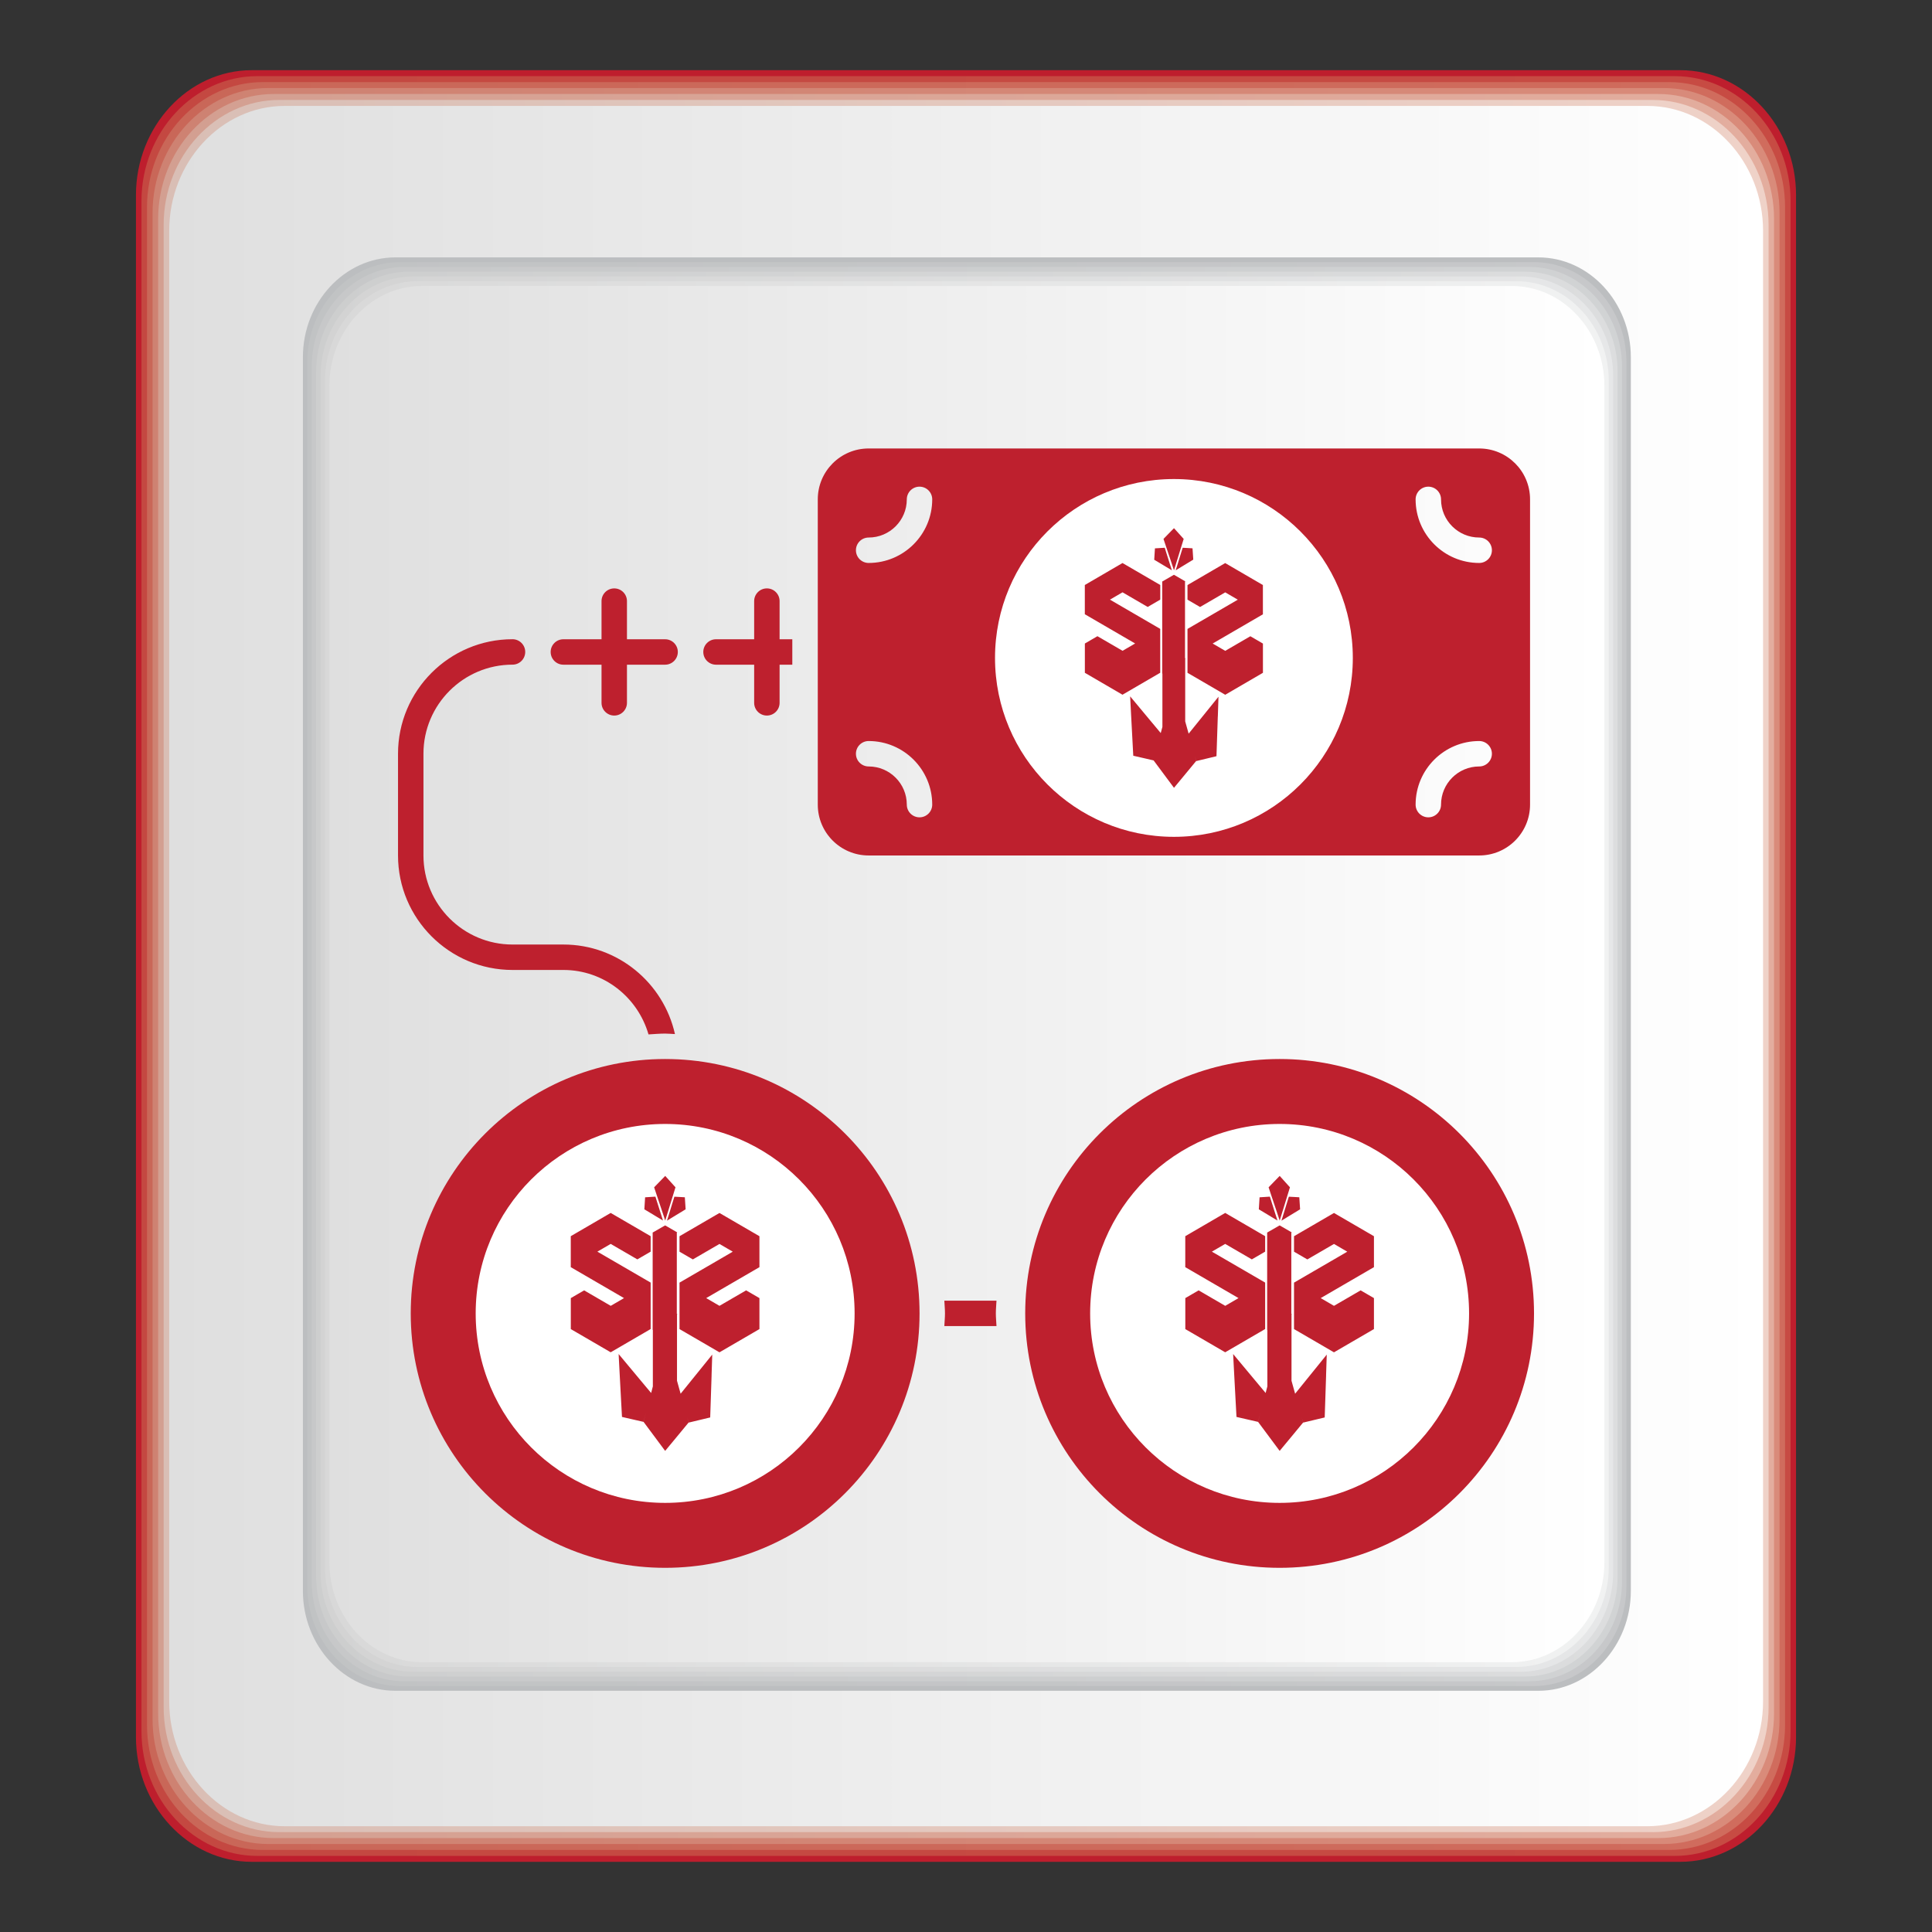 <?xml version="1.0" encoding="UTF-8"?>
<svg id="Layer_1" data-name="Layer 1" xmlns="http://www.w3.org/2000/svg" xmlns:xlink="http://www.w3.org/1999/xlink" version="1.1" viewBox="0 0 512 512">
  <rect x="0" y="0" width="512" height="512" fill="#333333" stroke="none"/>
  <defs>
    <style>
      .cls-1 {
        fill: url(#linear-gradient);
      }

      .cls-1, .cls-2, .cls-3, .cls-4, .cls-5, .cls-6, .cls-7, .cls-8, .cls-9, .cls-10, .cls-11, .cls-12, .cls-13, .cls-14, .cls-15, .cls-16 {
        stroke-width: 0px;
      }

      .cls-2 {
        fill: url(#linear-gradient-11);
      }

      .cls-3 {
        fill: url(#linear-gradient-12);
      }

      .cls-4 {
        fill: url(#linear-gradient-10);
      }

      .cls-5 {
        fill: #bcbec0;
      }

      .cls-6 {
        fill: #be202e;
      }

      .cls-7 {
        fill: #be1e2d;
      }

      .cls-8 {
        fill: url(#linear-gradient-4);
      }

      .cls-9 {
        fill: url(#linear-gradient-2);
      }

      .cls-10 {
        fill: url(#linear-gradient-3);
      }

      .cls-11 {
        fill: url(#linear-gradient-8);
      }

      .cls-12 {
        fill: url(#linear-gradient-9);
      }

      .cls-13 {
        fill: url(#linear-gradient-7);
      }

      .cls-14 {
        fill: url(#linear-gradient-5);
      }

      .cls-15 {
        fill: url(#linear-gradient-6);
      }

      .cls-16 {
        fill: #fff;
      }
    </style>
    <linearGradient id="linear-gradient" x1="37.5" y1="256" x2="474.51" y2="256" gradientUnits="userSpaceOnUse">
      <stop offset="0" stop-color="#c44841"/>
      <stop offset="1" stop-color="#c74b43"/>
    </linearGradient>
    <linearGradient id="linear-gradient-2" x1="38.97" y1="256.01" x2="473.06" y2="256.01" gradientUnits="userSpaceOnUse">
      <stop offset="0" stop-color="#c96758"/>
      <stop offset="1" stop-color="#d06c5d"/>
    </linearGradient>
    <linearGradient id="linear-gradient-3" x1="40.43" y1="256.01" x2="471.6" y2="256.01" gradientUnits="userSpaceOnUse">
      <stop offset="0" stop-color="#ce8272"/>
      <stop offset="1" stop-color="#d98b7a"/>
    </linearGradient>
    <linearGradient id="linear-gradient-4" x1="41.9" y1="256.01" x2="470.14" y2="256.01" gradientUnits="userSpaceOnUse">
      <stop offset="0" stop-color="#d39f91"/>
      <stop offset="1" stop-color="#e3ad9e"/>
    </linearGradient>
    <linearGradient id="linear-gradient-5" x1="43.37" y1="256.02" x2="468.68" y2="256.02" gradientUnits="userSpaceOnUse">
      <stop offset="0" stop-color="#d9beb5"/>
      <stop offset="1" stop-color="#efd2c8"/>
    </linearGradient>
    <linearGradient id="linear-gradient-6" x1="44.84" y1="256.02" x2="467.23" y2="256.02" gradientUnits="userSpaceOnUse">
      <stop offset="0" stop-color="#dfdfdf"/>
      <stop offset="1" stop-color="#fff"/>
    </linearGradient>
    <linearGradient id="linear-gradient-7" x1="81.45" y1="258.15" x2="431.02" y2="258.15" gradientUnits="userSpaceOnUse">
      <stop offset="0" stop-color="#c1c3c4"/>
      <stop offset="1" stop-color="#c7c8ca"/>
    </linearGradient>
    <linearGradient id="linear-gradient-8" x1="82.62" y1="258.15" x2="429.85" y2="258.15" gradientUnits="userSpaceOnUse">
      <stop offset="0" stop-color="#c7c8c9"/>
      <stop offset="1" stop-color="#d1d3d4"/>
    </linearGradient>
    <linearGradient id="linear-gradient-9" x1="83.79" y1="258.15" x2="428.68" y2="258.15" gradientUnits="userSpaceOnUse">
      <stop offset="0" stop-color="#cdcece"/>
      <stop offset="1" stop-color="#dcddde"/>
    </linearGradient>
    <linearGradient id="linear-gradient-10" x1="84.96" y1="258.15" x2="427.51" y2="258.15" gradientUnits="userSpaceOnUse">
      <stop offset="0" stop-color="#d3d3d3"/>
      <stop offset="1" stop-color="#e6e7e8"/>
    </linearGradient>
    <linearGradient id="linear-gradient-11" x1="86.13" y1="258.15" x2="426.34" y2="258.15" gradientUnits="userSpaceOnUse">
      <stop offset="0" stop-color="#d8d8d8"/>
      <stop offset="1" stop-color="#f1f2f2"/>
    </linearGradient>
    <linearGradient id="linear-gradient-12" x1="87.3" y1="258.14" x2="425.17" y2="258.14" xlink:href="#linear-gradient-6"/>
  </defs>
  <g>
    <g>
      <path class="cls-7" d="M445.3,493.4c16.89,0,30.67-14.87,30.67-33.06V51.7c0-18.19-13.78-33.1-30.67-33.1H66.7c-16.82,0-30.67,14.9-30.67,33.1v408.64c0,18.19,13.84,33.06,30.67,33.06h378.61Z"/>
      <path class="cls-1" d="M443.85,491.83c16.89,0,30.67-14.87,30.67-33.07V53.28c0-18.19-13.78-33.1-30.67-33.1H68.15c-16.82,0-30.66,14.9-30.66,33.1v405.48c0,18.19,13.83,33.07,30.66,33.07h375.69Z"/>
      <path class="cls-9" d="M442.39,490.25c16.89,0,30.67-14.88,30.67-33.07V54.86c0-18.19-13.78-33.1-30.67-33.1H69.61c-16.82,0-30.65,14.9-30.65,33.1v402.32c0,18.19,13.82,33.07,30.65,33.07h372.78Z"/>
      <path class="cls-10" d="M440.93,488.68c16.89,0,30.67-14.89,30.67-33.08V56.43c0-18.19-13.78-33.1-30.67-33.1H71.07c-16.82,0-30.64,14.9-30.64,33.1v399.17c0,18.19,13.81,33.08,30.64,33.08h369.86Z"/>
      <path class="cls-8" d="M439.47,487.11c16.89,0,30.67-14.89,30.67-33.09V58.01c0-18.19-13.78-33.1-30.67-33.1H72.53c-16.82,0-30.62,14.9-30.62,33.1v396.01c0,18.19,13.8,33.09,30.62,33.09h366.95Z"/>
      <path class="cls-14" d="M438.02,485.54c16.89,0,30.67-14.9,30.67-33.09V59.59c0-18.19-13.78-33.1-30.67-33.1H73.98c-16.82,0-30.61,14.9-30.61,33.1v392.85c0,18.19,13.79,33.09,30.61,33.09h364.03Z"/>
      <path class="cls-15" d="M44.84,450.87c0,18.19,13.78,33.1,30.6,33.1h361.12c16.89,0,30.67-14.9,30.67-33.1V61.17c0-18.19-13.78-33.1-30.67-33.1H75.44c-16.82,0-30.6,14.9-30.6,33.1v389.7Z"/>
    </g>
    <g>
      <path class="cls-5" d="M407.68,448.08c13.51,0,24.51-11.94,24.51-26.49V94.66c0-14.51-10.99-26.45-24.51-26.45H104.78c-13.51,0-24.51,11.94-24.51,26.45v326.93c0,14.55,10.99,26.49,24.51,26.49h302.9Z"/>
      <path class="cls-13" d="M406.51,446.82c13.51,0,24.51-11.94,24.51-26.49V95.92c0-14.51-10.99-26.45-24.51-26.45H105.95c-13.51,0-24.51,11.94-24.51,26.45v324.41c0,14.55,10.99,26.49,24.51,26.49h300.56Z"/>
      <path class="cls-11" d="M405.34,445.55c13.51,0,24.51-11.94,24.51-26.49V97.19c0-14.51-10.99-26.45-24.51-26.45H107.12c-13.51,0-24.51,11.94-24.51,26.45v321.88c0,14.55,10.99,26.49,24.51,26.49h298.22Z"/>
      <path class="cls-12" d="M404.17,444.29c13.51,0,24.51-11.94,24.51-26.49V98.45c0-14.51-10.99-26.45-24.51-26.45H108.29c-13.51,0-24.51,11.94-24.51,26.45v319.36c0,14.55,10.99,26.49,24.51,26.49h295.88Z"/>
      <path class="cls-4" d="M403,443.03c13.51,0,24.51-11.94,24.51-26.48V99.71c0-14.51-10.99-26.45-24.51-26.45H109.46c-13.51,0-24.51,11.94-24.51,26.45v316.83c0,14.55,10.99,26.48,24.51,26.48h293.54Z"/>
      <path class="cls-2" d="M401.83,441.76c13.51,0,24.51-11.94,24.51-26.48V100.97c0-14.51-10.99-26.45-24.51-26.45H110.63c-13.51,0-24.51,11.94-24.51,26.45v314.31c0,14.55,10.99,26.48,24.51,26.48h291.2Z"/>
      <path class="cls-3" d="M87.3,414.02c0,14.55,10.99,26.48,24.51,26.48h288.86c13.51,0,24.51-11.94,24.51-26.48V102.24c0-14.51-10.99-26.45-24.51-26.45H111.8c-13.51,0-24.51,11.94-24.51,26.45v311.78Z"/>
    </g>
  </g>
  <path class="cls-6" d="M392,118.85h-161.8c-7.45,0-13.48,6.04-13.48,13.48v80.9c0,7.45,6.04,13.48,13.48,13.48h161.8c7.45,0,13.48-6.04,13.48-13.48v-80.9c0-7.45-6.04-13.48-13.48-13.48M243.68,216.6c-1.86,0-3.37-1.51-3.37-3.37,0-5.58-4.54-10.11-10.11-10.11-1.86,0-3.37-1.51-3.37-3.37s1.51-3.37,3.37-3.37c9.3,0,16.85,7.56,16.85,16.85,0,1.86-1.51,3.37-3.37,3.37M230.2,149.19c-1.86,0-3.37-1.51-3.37-3.37s1.51-3.37,3.37-3.37c5.58,0,10.11-4.54,10.11-10.11,0-1.86,1.51-3.37,3.37-3.37s3.37,1.51,3.37,3.37c0,9.3-7.56,16.85-16.85,16.85M297.62,169.41h26.97c9.3,0,16.85,7.56,16.85,16.85s-7.56,16.85-16.85,16.85h-10.11v10.11c0,1.86-1.51,3.37-3.37,3.37s-3.37-1.51-3.37-3.37v-10.11h-23.6c-1.86,0-3.37-1.51-3.37-3.37s1.51-3.37,3.37-3.37h40.45c5.58,0,10.11-4.54,10.11-10.11s-4.54-10.11-10.11-10.11h-26.97c-9.3,0-16.85-7.56-16.85-16.85s7.56-16.85,16.85-16.85h10.11v-10.11c0-1.86,1.51-3.37,3.37-3.37s3.37,1.51,3.37,3.37v10.11h23.6c1.86,0,3.37,1.51,3.37,3.37s-1.51,3.37-3.37,3.37h-40.45c-5.58,0-10.11,4.54-10.11,10.11s4.54,10.11,10.11,10.11M392,203.12c-5.58,0-10.11,4.54-10.11,10.11,0,1.86-1.51,3.37-3.37,3.37s-3.37-1.51-3.37-3.37c0-9.3,7.56-16.85,16.85-16.85,1.86,0,3.37,1.51,3.37,3.37s-1.51,3.37-3.37,3.37M392,149.19c-9.3,0-16.85-7.56-16.85-16.85,0-1.86,1.51-3.37,3.37-3.37s3.37,1.51,3.37,3.37c0,5.58,4.54,10.11,10.11,10.11,1.86,0,3.37,1.51,3.37,3.37s-1.51,3.37-3.37,3.37"/>
  <path class="cls-6" d="M149.3,176.15h10.11v10.11c0,1.86,1.51,3.37,3.37,3.37s3.37-1.51,3.37-3.37v-10.11h10.11c1.86,0,3.37-1.51,3.37-3.37s-1.51-3.37-3.37-3.37h-10.11v-10.11c0-1.86-1.51-3.37-3.37-3.37s-3.37,1.51-3.37,3.37v10.11h-10.11c-1.86,0-3.37,1.51-3.37,3.37s1.51,3.37,3.37,3.37"/>
  <path class="cls-6" d="M189.75,176.15h10.11v10.11c0,1.86,1.51,3.37,3.37,3.37s3.37-1.51,3.37-3.37v-10.11h3.37v-6.74h-3.37v-10.11c0-1.86-1.51-3.37-3.37-3.37s-3.37,1.51-3.37,3.37v10.11h-10.11c-1.86,0-3.37,1.51-3.37,3.37s1.51,3.37,3.37,3.37"/>
  <path class="cls-6" d="M135.82,257.05h13.48c10.73,0,19.72,7.25,22.56,17.08,1.47-.08,2.92-.22,4.41-.22.88,0,1.73.1,2.6.13-3.03-13.55-15.11-23.73-29.57-23.73h-13.48c-13.01,0-23.6-10.59-23.6-23.6v-26.97c0-13.01,10.59-23.6,23.6-23.6,1.86,0,3.37-1.51,3.37-3.37s-1.51-3.37-3.37-3.37c-16.73,0-30.34,13.61-30.34,30.34v26.97c0,16.73,13.61,30.34,30.34,30.34"/>
  <g>
    <path class="cls-6" d="M196.49,351.44h-37.08v20.22h37.08c5.58,0,10.11-4.54,10.11-10.11s-4.54-10.11-10.11-10.11"/>
    <path class="cls-6" d="M193.12,334.58c0-5.58-4.54-10.11-10.11-10.11h-23.6v20.22h23.6c5.58,0,10.11-4.54,10.11-10.11"/>
    <path class="cls-6" d="M176.27,280.65c-37.23,0-67.42,30.18-67.42,67.42s30.18,67.42,67.42,67.42,67.42-30.18,67.42-67.42-30.19-67.42-67.42-67.42M196.49,378.4h-23.6v10.11c0,1.86-1.51,3.37-3.37,3.37s-3.37-1.51-3.37-3.37v-10.11h-6.74v10.11c0,1.86-1.51,3.37-3.37,3.37s-3.37-1.51-3.37-3.37v-10.11h-10.11c-1.86,0-3.37-1.51-3.37-3.37s1.51-3.37,3.37-3.37h10.11v-20.22h-10.11c-1.86,0-3.37-1.51-3.37-3.37s1.51-3.37,3.37-3.37h10.11v-20.22h-10.11c-1.86,0-3.37-1.51-3.37-3.37s1.51-3.37,3.37-3.37h10.11v-10.11c0-1.86,1.51-3.37,3.37-3.37s3.37,1.51,3.37,3.37v10.11h6.74v-10.11c0-1.86,1.51-3.37,3.37-3.37s3.37,1.51,3.37,3.37v10.11h10.11c9.3,0,16.85,7.56,16.85,16.85,0,3.87-1.53,7.26-3.72,10.11h.35c9.3,0,16.85,7.56,16.85,16.85s-7.56,16.85-16.85,16.85"/>
  </g>
  <g>
    <path class="cls-6" d="M355.97,334.58c0-5.58-4.54-10.11-10.11-10.11h-23.6v20.22h23.6c5.58,0,10.11-4.54,10.11-10.11"/>
    <path class="cls-6" d="M352.6,351.44h-37.08v20.22h37.08c5.58,0,10.11-4.54,10.11-10.11s-4.54-10.11-10.11-10.11"/>
    <path class="cls-6" d="M339.11,280.65c-37.23,0-67.42,30.18-67.42,67.42s30.18,67.42,67.42,67.42,67.42-30.18,67.42-67.42-30.18-67.42-67.42-67.42M359.34,378.4h-23.6v10.11c0,1.86-1.51,3.37-3.37,3.37s-3.37-1.51-3.37-3.37v-10.11h-6.74v10.11c0,1.86-1.51,3.37-3.37,3.37s-3.37-1.51-3.37-3.37v-10.11h-10.11c-1.86,0-3.37-1.51-3.37-3.37s1.51-3.37,3.37-3.37h10.11v-20.22h-10.11c-1.86,0-3.37-1.51-3.37-3.37s1.51-3.37,3.37-3.37h10.11v-20.22h-10.11c-1.86,0-3.37-1.51-3.37-3.37s1.51-3.37,3.37-3.37h10.11v-10.11c0-1.86,1.51-3.37,3.37-3.37s3.37,1.51,3.37,3.37v10.11h6.74v-10.11c0-1.86,1.51-3.37,3.37-3.37s3.37,1.51,3.37,3.37v10.11h10.11c9.3,0,16.85,7.56,16.85,16.85,0,3.87-1.53,7.26-3.72,10.11h.35c9.3,0,16.85,7.56,16.85,16.85s-7.56,16.85-16.85,16.85"/>
  </g>
  <path class="cls-6" d="M250.26,344.69c.05,1.13.17,2.23.17,3.37s-.12,2.24-.17,3.37h13.82c-.05-1.13-.17-2.23-.17-3.37s.12-2.24.17-3.37h-13.82Z"/>
  <g>
    <circle class="cls-6" cx="311.1" cy="175.49" r="36.04"/>
    <path class="cls-16" d="M311.1,126.95c-26.18,0-47.41,21.23-47.41,47.41s21.23,47.41,47.41,47.41,47.41-21.23,47.41-47.41-21.23-47.41-47.41-47.41ZM316.03,145.3l.2,3.01-3.23,1.96-1.43.88.62-1.99h0l.68-2.21.56-1.79,1.27.07,1.33.08h0ZM309.69,141.43l1.43-1.46,2.57,2.85-.9,2.91-.88,2.85-.79,2.56-.92-2.76-1.03-3.07-.83-2.49,1.35-1.39ZM306.07,145.32l1.33-.08,1.27-.08.56,1.79.7,2.21.63,1.98-1.44-.86h0l-1.6-.96-1.64-.98.19-3.01h0ZM287.5,178.29v-7.75l3.33-1.94h0l6.66,3.87h0l3.33-1.94-13.33-7.75v-7.75l9.99-5.82,10,5.82h0v3.88l-3.33,1.94-6.67-3.88-3.33,1.94,3.33,1.94,9.99,5.81h0v11.63l-10,5.82-9.99-5.82h.02ZM322.73,189.88h0l-.35,10.52-2.61.63-2.75.66-.38-1.31.36,1.29-2.86,3.46-3.02,3.65-5.4-7.26.65-2.47-.65,2.47-2.76-.64-2.63-.6-.25-4.7-.31-5.81h0l-.27-5.23,2.5,3,2.79,3.35,2.83,3.39v-.05l.43-1.6v-14.11l-.05-.03v-24.42l.04.02,3-1.73h.01l.07-.03,3.02,1.75-.09.05h-.01v20.29l.15.09-.1.06v16.61l.91,3.25,2.74-3.39,2.72-3.37,2.45-3.03-.17,5.23h-.01ZM334.7,162.79l-13.33,7.75,3.33,1.94,6.66-3.87,3.33,1.94h0v7.75l-9.99,5.82-10-5.82v-11.63l10-5.81,3.33-1.94-3.33-1.94-6.67,3.88-3.33-1.94v-3.88h0l9.99-5.82,9.99,5.82v7.75h.02Z"/>
  </g>
  <g>
    <circle class="cls-6" cx="339.11" cy="349.26" r="38.17"/>
    <path class="cls-16" d="M339.11,297.86c-27.73,0-50.21,22.48-50.21,50.21s22.48,50.21,50.21,50.21,50.21-22.48,50.21-50.21-22.48-50.21-50.21-50.21ZM344.33,317.29l.21,3.19-3.42,2.08-1.52.93.65-2.11h0l.72-2.34.59-1.9,1.34.07,1.41.08h.02ZM337.62,313.18l1.51-1.55,2.72,3.02-.95,3.08-.93,3.02-.84,2.71-.97-2.92-1.09-3.25-.88-2.64,1.43-1.47h0ZM333.78,317.3l1.41-.09,1.34-.09.6,1.89.74,2.34.67,2.1-1.52-.91h0l-1.69-1.02-1.73-1.04.2-3.19h-.02ZM314.12,352.22v-8.21l3.53-2.05h0l7.05,4.1h0l3.52-2.05-14.11-8.2v-8.21l10.58-6.16,10.59,6.16h0v4.1l-3.53,2.05-7.06-4.1-3.53,2.05,3.53,2.05,10.59,6.15h0v12.31l-10.59,6.16-10.59-6.16h.02ZM351.43,364.49h0l-.37,11.15-2.77.66-2.92.7-.4-1.39.38,1.36-3.03,3.67-3.2,3.86-5.72-7.69.68-2.61-.69,2.61-2.93-.67-2.78-.64-.27-4.98-.33-6.15h0l-.29-5.54,2.65,3.18,2.96,3.55,3,3.59.02-.05.44-1.69v-14.94l-.05-.03v-25.86l.05.03,3.18-1.83h.02l.07-.03,3.2,1.85-.1.06h0l-.02.02v21.48l.16.09-.11.06v17.6l.96,3.44,2.9-3.59,2.89-3.57,2.59-3.21-.18,5.54v-.03ZM364.11,335.81l-14.11,8.2,3.52,2.05,7.06-4.1,3.53,2.05h0v8.21l-10.59,6.16-10.59-6.16v-12.31l10.59-6.15,3.52-2.05-3.52-2.05-7.06,4.1-3.53-2.05v-4.1h0l10.59-6.16,10.59,6.16v8.21h0Z"/>
  </g>
  <g>
    <circle class="cls-6" cx="176.27" cy="349.26" r="38.17"/>
    <path class="cls-16" d="M176.27,297.86c-27.73,0-50.21,22.48-50.21,50.21s22.48,50.21,50.21,50.21,50.21-22.48,50.21-50.21-22.48-50.21-50.21-50.21ZM181.49,317.29l.21,3.19-3.42,2.08-1.52.93.65-2.11h0l.72-2.34.59-1.9,1.34.07,1.41.08h.02ZM174.78,313.18l1.51-1.55,2.72,3.02-.95,3.08-.93,3.02-.84,2.71-.97-2.92-1.09-3.25-.88-2.64,1.43-1.47h0ZM170.94,317.3l1.41-.09,1.34-.09.6,1.89.74,2.34.67,2.1-1.52-.91h0l-1.69-1.02-1.73-1.04.2-3.19h-.02ZM151.27,352.22v-8.21l3.53-2.05h0l7.05,4.1h0l3.52-2.05-14.11-8.2v-8.21l10.58-6.16,10.59,6.16h0v4.1l-3.53,2.05-7.06-4.1-3.53,2.05,3.53,2.05,10.59,6.15h0v12.31l-10.59,6.16-10.59-6.16h.02ZM188.58,364.49h0l-.37,11.15-2.77.66-2.92.7-.4-1.39.38,1.36-3.03,3.67-3.2,3.86-5.72-7.69.68-2.61-.69,2.61-2.93-.67-2.78-.64-.27-4.98-.33-6.15h0l-.29-5.54,2.65,3.18,2.96,3.55,3,3.59.02-.05.44-1.69v-14.94l-.05-.03v-25.86l.05.03,3.18-1.83h.02l.07-.03,3.2,1.85-.1.06h0l-.02.02v21.48l.16.09-.11.06v17.6l.96,3.44,2.9-3.59,2.89-3.57,2.59-3.21-.18,5.54v-.03ZM201.26,335.81l-14.11,8.2,3.52,2.05,7.06-4.1,3.53,2.05h0v8.21l-10.59,6.16-10.59-6.16v-12.31l10.59-6.15,3.52-2.05-3.52-2.05-7.06,4.1-3.53-2.05v-4.1h0l10.59-6.16,10.59,6.16v8.21h0Z"/>
  </g>
</svg>